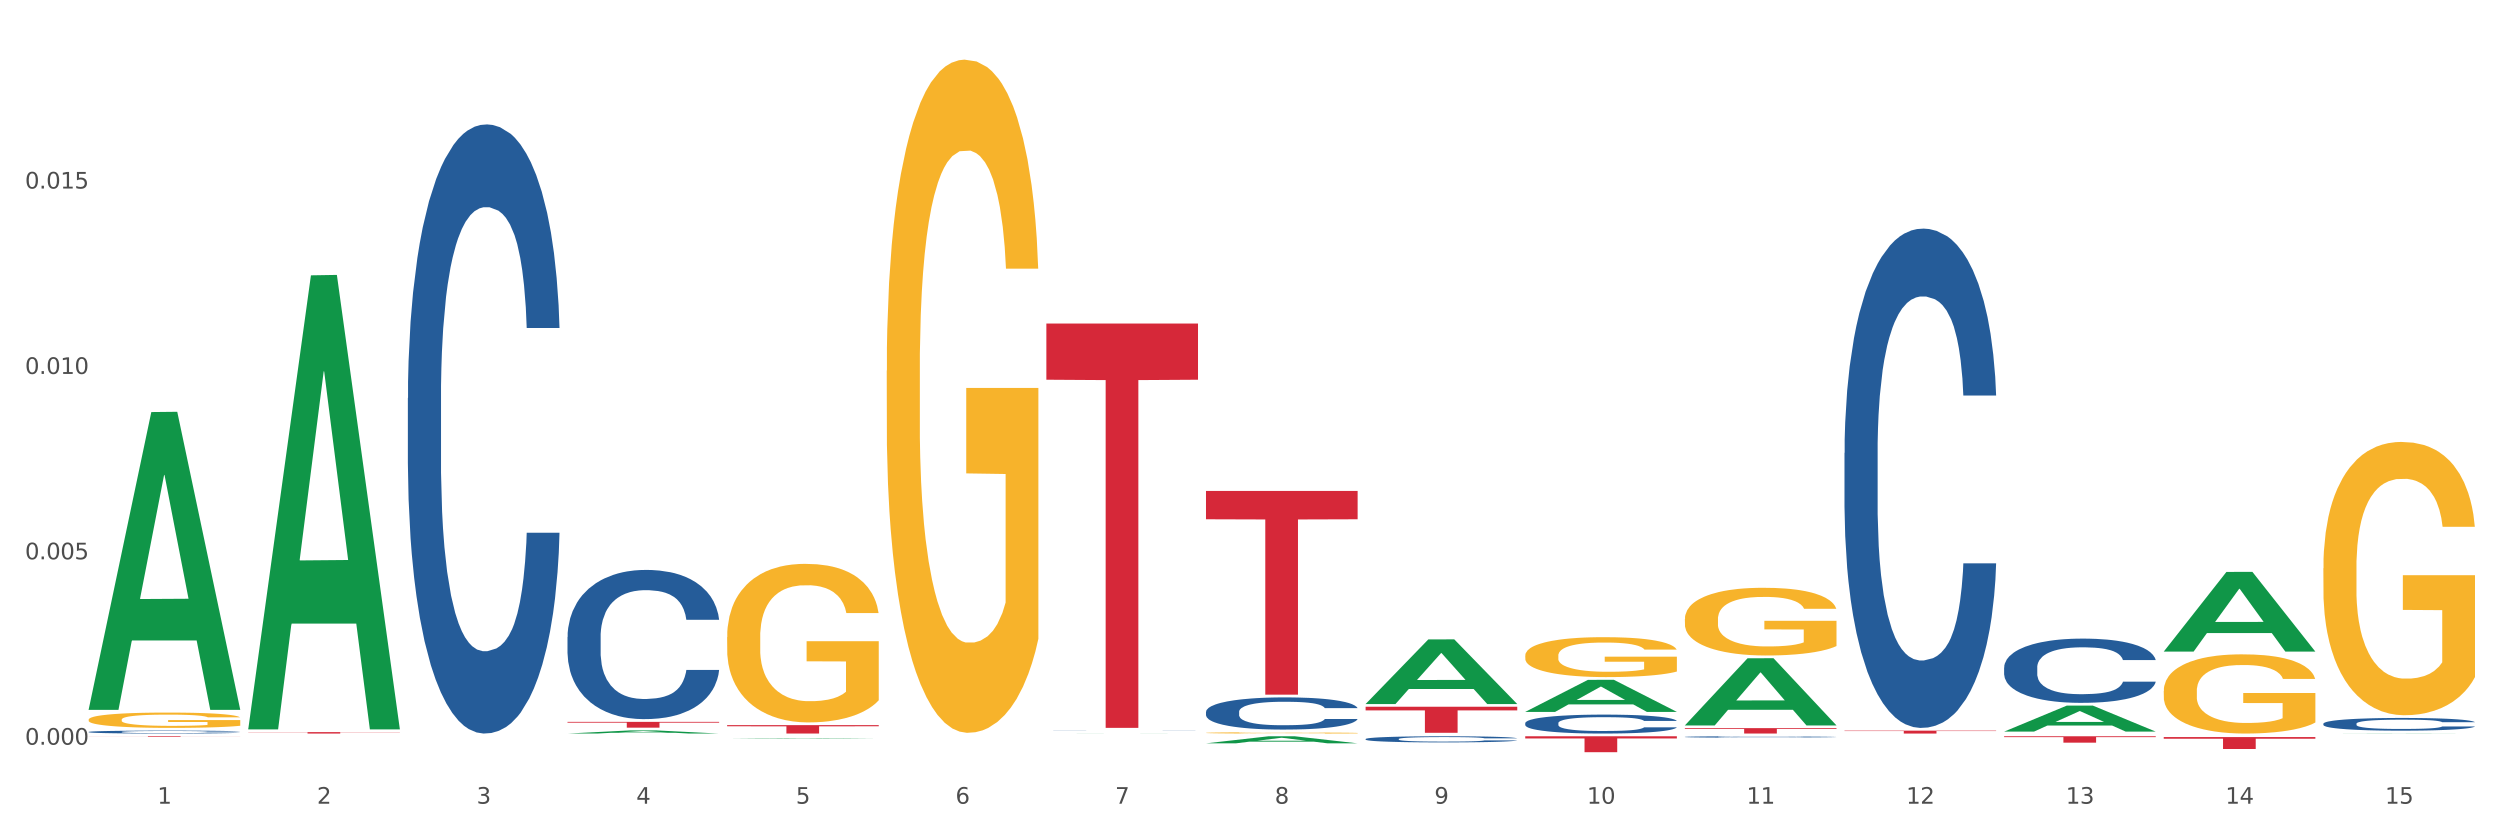 <?xml version="1.0" encoding="utf-8" standalone="no"?>
<!DOCTYPE svg PUBLIC "-//W3C//DTD SVG 1.1//EN"
  "http://www.w3.org/Graphics/SVG/1.1/DTD/svg11.dtd">
<svg xmlns:xlink="http://www.w3.org/1999/xlink" width="1080pt" height="360pt" viewBox="0 0 1080 360" xmlns="http://www.w3.org/2000/svg" version="1.1">
 <rect x="0" y="0" width="1080" height="360" fill="#333333" stroke="none"/>
 <defs>
  <style type="text/css">*{stroke-linejoin: round; stroke-linecap: butt}</style>
 </defs>
 <g id="figure_1">
  <g id="patch_1">
   <path d="M 0 360 
L 1080 360 
L 1080 0 
L 0 0 
z
" style="fill: #ffffff; stroke: #ffffff; stroke-linejoin: miter"/>
  </g>
  <g id="axes_1">
   <g id="matplotlib.axis_1">
    <g id="xtick_1">
     <g id="text_1">
      <!-- 1 -->
      <g style="fill: #4d4d4d" transform="translate(67.984 347.204) scale(0.096 -0.096)">
       <defs>
        <path id="DejaVuSans-31" d="M 794 531 
L 1825 531 
L 1825 4091 
L 703 3866 
L 703 4441 
L 1819 4666 
L 2450 4666 
L 2450 531 
L 3481 531 
L 3481 0 
L 794 0 
L 794 531 
z
" transform="scale(0.016)"/>
       </defs>
       <use xlink:href="#DejaVuSans-31"/>
      </g>
     </g>
    </g>
    <g id="xtick_2">
     <g id="text_2">
      <!-- 2 -->
      <g style="fill: #4d4d4d" transform="translate(136.942 347.204) scale(0.096 -0.096)">
       <defs>
        <path id="DejaVuSans-32" d="M 1228 531 
L 3431 531 
L 3431 0 
L 469 0 
L 469 531 
Q 828 903 1448 1529 
Q 2069 2156 2228 2338 
Q 2531 2678 2651 2914 
Q 2772 3150 2772 3378 
Q 2772 3750 2511 3984 
Q 2250 4219 1831 4219 
Q 1534 4219 1204 4116 
Q 875 4013 500 3803 
L 500 4441 
Q 881 4594 1212 4672 
Q 1544 4750 1819 4750 
Q 2544 4750 2975 4387 
Q 3406 4025 3406 3419 
Q 3406 3131 3298 2873 
Q 3191 2616 2906 2266 
Q 2828 2175 2409 1742 
Q 1991 1309 1228 531 
z
" transform="scale(0.016)"/>
       </defs>
       <use xlink:href="#DejaVuSans-32"/>
      </g>
     </g>
    </g>
    <g id="xtick_3">
     <g id="text_3">
      <!-- 3 -->
      <g style="fill: #4d4d4d" transform="translate(205.899 347.204) scale(0.096 -0.096)">
       <defs>
        <path id="DejaVuSans-33" d="M 2597 2516 
Q 3050 2419 3304 2112 
Q 3559 1806 3559 1356 
Q 3559 666 3084 287 
Q 2609 -91 1734 -91 
Q 1441 -91 1130 -33 
Q 819 25 488 141 
L 488 750 
Q 750 597 1062 519 
Q 1375 441 1716 441 
Q 2309 441 2620 675 
Q 2931 909 2931 1356 
Q 2931 1769 2642 2001 
Q 2353 2234 1838 2234 
L 1294 2234 
L 1294 2753 
L 1863 2753 
Q 2328 2753 2575 2939 
Q 2822 3125 2822 3475 
Q 2822 3834 2567 4026 
Q 2313 4219 1838 4219 
Q 1578 4219 1281 4162 
Q 984 4106 628 3988 
L 628 4550 
Q 988 4650 1302 4700 
Q 1616 4750 1894 4750 
Q 2613 4750 3031 4423 
Q 3450 4097 3450 3541 
Q 3450 3153 3228 2886 
Q 3006 2619 2597 2516 
z
" transform="scale(0.016)"/>
       </defs>
       <use xlink:href="#DejaVuSans-33"/>
      </g>
     </g>
    </g>
    <g id="xtick_4">
     <g id="text_4">
      <!-- 4 -->
      <g style="fill: #4d4d4d" transform="translate(274.857 347.204) scale(0.096 -0.096)">
       <defs>
        <path id="DejaVuSans-34" d="M 2419 4116 
L 825 1625 
L 2419 1625 
L 2419 4116 
z
M 2253 4666 
L 3047 4666 
L 3047 1625 
L 3713 1625 
L 3713 1100 
L 3047 1100 
L 3047 0 
L 2419 0 
L 2419 1100 
L 313 1100 
L 313 1709 
L 2253 4666 
z
" transform="scale(0.016)"/>
       </defs>
       <use xlink:href="#DejaVuSans-34"/>
      </g>
     </g>
    </g>
    <g id="xtick_5">
     <g id="text_5">
      <!-- 5 -->
      <g style="fill: #4d4d4d" transform="translate(343.815 347.204) scale(0.096 -0.096)">
       <defs>
        <path id="DejaVuSans-35" d="M 691 4666 
L 3169 4666 
L 3169 4134 
L 1269 4134 
L 1269 2991 
Q 1406 3038 1543 3061 
Q 1681 3084 1819 3084 
Q 2600 3084 3056 2656 
Q 3513 2228 3513 1497 
Q 3513 744 3044 326 
Q 2575 -91 1722 -91 
Q 1428 -91 1123 -41 
Q 819 9 494 109 
L 494 744 
Q 775 591 1075 516 
Q 1375 441 1709 441 
Q 2250 441 2565 725 
Q 2881 1009 2881 1497 
Q 2881 1984 2565 2268 
Q 2250 2553 1709 2553 
Q 1456 2553 1204 2497 
Q 953 2441 691 2322 
L 691 4666 
z
" transform="scale(0.016)"/>
       </defs>
       <use xlink:href="#DejaVuSans-35"/>
      </g>
     </g>
    </g>
    <g id="xtick_6">
     <g id="text_6">
      <!-- 6 -->
      <g style="fill: #4d4d4d" transform="translate(412.772 347.204) scale(0.096 -0.096)">
       <defs>
        <path id="DejaVuSans-36" d="M 2113 2584 
Q 1688 2584 1439 2293 
Q 1191 2003 1191 1497 
Q 1191 994 1439 701 
Q 1688 409 2113 409 
Q 2538 409 2786 701 
Q 3034 994 3034 1497 
Q 3034 2003 2786 2293 
Q 2538 2584 2113 2584 
z
M 3366 4563 
L 3366 3988 
Q 3128 4100 2886 4159 
Q 2644 4219 2406 4219 
Q 1781 4219 1451 3797 
Q 1122 3375 1075 2522 
Q 1259 2794 1537 2939 
Q 1816 3084 2150 3084 
Q 2853 3084 3261 2657 
Q 3669 2231 3669 1497 
Q 3669 778 3244 343 
Q 2819 -91 2113 -91 
Q 1303 -91 875 529 
Q 447 1150 447 2328 
Q 447 3434 972 4092 
Q 1497 4750 2381 4750 
Q 2619 4750 2861 4703 
Q 3103 4656 3366 4563 
z
" transform="scale(0.016)"/>
       </defs>
       <use xlink:href="#DejaVuSans-36"/>
      </g>
     </g>
    </g>
    <g id="xtick_7">
     <g id="text_7">
      <!-- 7 -->
      <g style="fill: #4d4d4d" transform="translate(481.73 347.204) scale(0.096 -0.096)">
       <defs>
        <path id="DejaVuSans-37" d="M 525 4666 
L 3525 4666 
L 3525 4397 
L 1831 0 
L 1172 0 
L 2766 4134 
L 525 4134 
L 525 4666 
z
" transform="scale(0.016)"/>
       </defs>
       <use xlink:href="#DejaVuSans-37"/>
      </g>
     </g>
    </g>
    <g id="xtick_8">
     <g id="text_8">
      <!-- 8 -->
      <g style="fill: #4d4d4d" transform="translate(550.688 347.204) scale(0.096 -0.096)">
       <defs>
        <path id="DejaVuSans-38" d="M 2034 2216 
Q 1584 2216 1326 1975 
Q 1069 1734 1069 1313 
Q 1069 891 1326 650 
Q 1584 409 2034 409 
Q 2484 409 2743 651 
Q 3003 894 3003 1313 
Q 3003 1734 2745 1975 
Q 2488 2216 2034 2216 
z
M 1403 2484 
Q 997 2584 770 2862 
Q 544 3141 544 3541 
Q 544 4100 942 4425 
Q 1341 4750 2034 4750 
Q 2731 4750 3128 4425 
Q 3525 4100 3525 3541 
Q 3525 3141 3298 2862 
Q 3072 2584 2669 2484 
Q 3125 2378 3379 2068 
Q 3634 1759 3634 1313 
Q 3634 634 3220 271 
Q 2806 -91 2034 -91 
Q 1263 -91 848 271 
Q 434 634 434 1313 
Q 434 1759 690 2068 
Q 947 2378 1403 2484 
z
M 1172 3481 
Q 1172 3119 1398 2916 
Q 1625 2713 2034 2713 
Q 2441 2713 2670 2916 
Q 2900 3119 2900 3481 
Q 2900 3844 2670 4047 
Q 2441 4250 2034 4250 
Q 1625 4250 1398 4047 
Q 1172 3844 1172 3481 
z
" transform="scale(0.016)"/>
       </defs>
       <use xlink:href="#DejaVuSans-38"/>
      </g>
     </g>
    </g>
    <g id="xtick_9">
     <g id="text_9">
      <!-- 9 -->
      <g style="fill: #4d4d4d" transform="translate(619.645 347.204) scale(0.096 -0.096)">
       <defs>
        <path id="DejaVuSans-39" d="M 703 97 
L 703 672 
Q 941 559 1184 500 
Q 1428 441 1663 441 
Q 2288 441 2617 861 
Q 2947 1281 2994 2138 
Q 2813 1869 2534 1725 
Q 2256 1581 1919 1581 
Q 1219 1581 811 2004 
Q 403 2428 403 3163 
Q 403 3881 828 4315 
Q 1253 4750 1959 4750 
Q 2769 4750 3195 4129 
Q 3622 3509 3622 2328 
Q 3622 1225 3098 567 
Q 2575 -91 1691 -91 
Q 1453 -91 1209 -44 
Q 966 3 703 97 
z
M 1959 2075 
Q 2384 2075 2632 2365 
Q 2881 2656 2881 3163 
Q 2881 3666 2632 3958 
Q 2384 4250 1959 4250 
Q 1534 4250 1286 3958 
Q 1038 3666 1038 3163 
Q 1038 2656 1286 2365 
Q 1534 2075 1959 2075 
z
" transform="scale(0.016)"/>
       </defs>
       <use xlink:href="#DejaVuSans-39"/>
      </g>
     </g>
    </g>
    <g id="xtick_10">
     <g id="text_10">
      <!-- 10 -->
      <g style="fill: #4d4d4d" transform="translate(685.549 347.204) scale(0.096 -0.096)">
       <defs>
        <path id="DejaVuSans-30" d="M 2034 4250 
Q 1547 4250 1301 3770 
Q 1056 3291 1056 2328 
Q 1056 1369 1301 889 
Q 1547 409 2034 409 
Q 2525 409 2770 889 
Q 3016 1369 3016 2328 
Q 3016 3291 2770 3770 
Q 2525 4250 2034 4250 
z
M 2034 4750 
Q 2819 4750 3233 4129 
Q 3647 3509 3647 2328 
Q 3647 1150 3233 529 
Q 2819 -91 2034 -91 
Q 1250 -91 836 529 
Q 422 1150 422 2328 
Q 422 3509 836 4129 
Q 1250 4750 2034 4750 
z
" transform="scale(0.016)"/>
       </defs>
       <use xlink:href="#DejaVuSans-31"/>
       <use xlink:href="#DejaVuSans-30" transform="translate(63.623 0)"/>
      </g>
     </g>
    </g>
    <g id="xtick_11">
     <g id="text_11">
      <!-- 11 -->
      <g style="fill: #4d4d4d" transform="translate(754.506 347.204) scale(0.096 -0.096)">
       <use xlink:href="#DejaVuSans-31"/>
       <use xlink:href="#DejaVuSans-31" transform="translate(63.623 0)"/>
      </g>
     </g>
    </g>
    <g id="xtick_12">
     <g id="text_12">
      <!-- 12 -->
      <g style="fill: #4d4d4d" transform="translate(823.464 347.204) scale(0.096 -0.096)">
       <use xlink:href="#DejaVuSans-31"/>
       <use xlink:href="#DejaVuSans-32" transform="translate(63.623 0)"/>
      </g>
     </g>
    </g>
    <g id="xtick_13">
     <g id="text_13">
      <!-- 13 -->
      <g style="fill: #4d4d4d" transform="translate(892.422 347.204) scale(0.096 -0.096)">
       <use xlink:href="#DejaVuSans-31"/>
       <use xlink:href="#DejaVuSans-33" transform="translate(63.623 0)"/>
      </g>
     </g>
    </g>
    <g id="xtick_14">
     <g id="text_14">
      <!-- 14 -->
      <g style="fill: #4d4d4d" transform="translate(961.379 347.204) scale(0.096 -0.096)">
       <use xlink:href="#DejaVuSans-31"/>
       <use xlink:href="#DejaVuSans-34" transform="translate(63.623 0)"/>
      </g>
     </g>
    </g>
    <g id="xtick_15">
     <g id="text_15">
      <!-- 15 -->
      <g style="fill: #4d4d4d" transform="translate(1030.337 347.204) scale(0.096 -0.096)">
       <use xlink:href="#DejaVuSans-31"/>
       <use xlink:href="#DejaVuSans-35" transform="translate(63.623 0)"/>
      </g>
     </g>
    </g>
    <g id="xtick_16"/>
    <g id="xtick_17"/>
    <g id="xtick_18"/>
    <g id="xtick_19"/>
    <g id="xtick_20"/>
    <g id="xtick_21"/>
    <g id="xtick_22"/>
    <g id="xtick_23"/>
    <g id="xtick_24"/>
    <g id="xtick_25"/>
    <g id="xtick_26"/>
    <g id="xtick_27"/>
    <g id="xtick_28"/>
    <g id="xtick_29"/>
   </g>
   <g id="matplotlib.axis_2">
    <g id="ytick_1">
     <g id="text_16">
      <!-- 0.000 -->
      <g style="fill: #4d4d4d" transform="translate(10.8 321.711) scale(0.096 -0.096)">
       <defs>
        <path id="DejaVuSans-2e" d="M 684 794 
L 1344 794 
L 1344 0 
L 684 0 
L 684 794 
z
" transform="scale(0.016)"/>
       </defs>
       <use xlink:href="#DejaVuSans-30"/>
       <use xlink:href="#DejaVuSans-2e" transform="translate(63.623 0)"/>
       <use xlink:href="#DejaVuSans-30" transform="translate(95.41 0)"/>
       <use xlink:href="#DejaVuSans-30" transform="translate(159.033 0)"/>
       <use xlink:href="#DejaVuSans-30" transform="translate(222.656 0)"/>
      </g>
     </g>
    </g>
    <g id="ytick_2">
     <g id="text_17">
      <!-- 0.005 -->
      <g style="fill: #4d4d4d" transform="translate(10.8 241.625) scale(0.096 -0.096)">
       <use xlink:href="#DejaVuSans-30"/>
       <use xlink:href="#DejaVuSans-2e" transform="translate(63.623 0)"/>
       <use xlink:href="#DejaVuSans-30" transform="translate(95.41 0)"/>
       <use xlink:href="#DejaVuSans-30" transform="translate(159.033 0)"/>
       <use xlink:href="#DejaVuSans-35" transform="translate(222.656 0)"/>
      </g>
     </g>
    </g>
    <g id="ytick_3">
     <g id="text_18">
      <!-- 0.010 -->
      <g style="fill: #4d4d4d" transform="translate(10.8 161.539) scale(0.096 -0.096)">
       <use xlink:href="#DejaVuSans-30"/>
       <use xlink:href="#DejaVuSans-2e" transform="translate(63.623 0)"/>
       <use xlink:href="#DejaVuSans-30" transform="translate(95.41 0)"/>
       <use xlink:href="#DejaVuSans-31" transform="translate(159.033 0)"/>
       <use xlink:href="#DejaVuSans-30" transform="translate(222.656 0)"/>
      </g>
     </g>
    </g>
    <g id="ytick_4">
     <g id="text_19">
      <!-- 0.015 -->
      <g style="fill: #4d4d4d" transform="translate(10.8 81.452) scale(0.096 -0.096)">
       <use xlink:href="#DejaVuSans-30"/>
       <use xlink:href="#DejaVuSans-2e" transform="translate(63.623 0)"/>
       <use xlink:href="#DejaVuSans-30" transform="translate(95.41 0)"/>
       <use xlink:href="#DejaVuSans-31" transform="translate(159.033 0)"/>
       <use xlink:href="#DejaVuSans-35" transform="translate(222.656 0)"/>
      </g>
     </g>
    </g>
    <g id="ytick_5"/>
    <g id="ytick_6"/>
    <g id="ytick_7"/>
    <g id="ytick_8"/>
   </g>
   <g id="PolyCollection_1">
    <path d="M 38.283 306.419 
L 38.351 306.298 
L 65.365 178.01 
L 76.576 177.889 
L 103.793 306.66 
L 90.826 306.66 
L 84.95 276.674 
L 57.058 276.674 
L 56.855 277.158 
L 51.182 306.66 
L 38.283 306.66 
L 38.283 306.419 
L 60.57 258.779 
L 81.438 258.658 
L 71.105 205.336 
L 70.97 205.094 
L 70.835 205.457 
L 60.502 258.658 
L 60.57 258.779 
L 38.283 306.419 
z
" clip-path="url(#p1f4ea247bf)" style="fill: #109648"/>
    <path d="M 796.817 195.68 
L 796.895 195.483 
L 796.895 189.967 
L 797.127 182.481 
L 797.979 168.691 
L 799.063 158.25 
L 800.921 146.036 
L 801.928 140.914 
L 803.244 135.201 
L 805.955 125.942 
L 809.052 118.062 
L 811.22 113.728 
L 812.846 110.97 
L 816.486 106.045 
L 818.576 103.878 
L 820.745 102.105 
L 822.603 100.923 
L 825.7 99.544 
L 828.178 98.953 
L 831.043 98.756 
L 833.444 98.953 
L 836.619 99.741 
L 841.265 102.105 
L 843.046 103.484 
L 845.446 105.848 
L 847.924 109 
L 849.937 112.152 
L 852.261 116.683 
L 854.661 122.593 
L 856.984 130.079 
L 858.61 136.974 
L 859.927 144.263 
L 861.088 153.128 
L 861.94 162.781 
L 862.327 170.858 
L 848.156 170.858 
L 847.769 163.569 
L 846.995 155.689 
L 846.221 150.37 
L 845.369 146.036 
L 844.052 141.111 
L 842.891 137.959 
L 840.955 134.216 
L 839.174 131.852 
L 837.703 130.473 
L 835.922 129.291 
L 832.127 128.109 
L 829.417 128.109 
L 827.714 128.503 
L 825.623 129.488 
L 823.842 130.867 
L 821.751 133.231 
L 820.125 135.792 
L 818.499 139.141 
L 817.57 141.505 
L 816.176 145.839 
L 815.247 149.385 
L 814.008 155.492 
L 813.311 159.826 
L 812.072 171.055 
L 811.53 179.329 
L 811.298 185.042 
L 811.143 191.346 
L 811.143 222.078 
L 811.607 235.868 
L 811.994 241.778 
L 812.614 248.476 
L 813.775 257.144 
L 815.479 265.615 
L 817.26 271.722 
L 818.731 275.465 
L 820.125 278.223 
L 821.519 280.39 
L 823.222 282.36 
L 824.616 283.542 
L 826.707 284.724 
L 829.185 285.315 
L 831.121 285.315 
L 835.07 284.33 
L 836.851 283.345 
L 838.555 281.966 
L 840.413 279.799 
L 841.884 277.435 
L 842.736 275.662 
L 844.13 271.919 
L 845.214 267.979 
L 846.143 263.448 
L 846.763 259.508 
L 847.46 253.598 
L 848.002 246.9 
L 848.156 243.354 
L 862.327 243.354 
L 862.017 250.446 
L 861.475 257.341 
L 860.391 266.6 
L 859.539 271.919 
L 858.223 278.42 
L 856.829 283.936 
L 854.893 290.043 
L 853.112 294.574 
L 851.254 298.514 
L 849.241 302.06 
L 845.601 306.985 
L 844.285 308.364 
L 841.497 310.728 
L 839.329 312.107 
L 836.154 313.486 
L 832.902 314.274 
L 829.495 314.471 
L 826.475 314.077 
L 823.145 312.895 
L 821.054 311.713 
L 818.731 309.94 
L 816.021 307.182 
L 813.466 303.833 
L 811.065 299.893 
L 808.82 295.362 
L 806.729 290.24 
L 804.019 281.769 
L 802.005 273.495 
L 800.534 265.812 
L 799.527 259.311 
L 798.521 251.037 
L 797.979 245.324 
L 797.127 231.534 
L 796.817 218.729 
L 796.817 195.68 
z
" clip-path="url(#p1f4ea247bf)" style="fill: #255c99"/>
    <path d="M 727.86 318.339 
L 727.937 318.339 
L 727.937 318.323 
L 728.169 318.302 
L 729.021 318.263 
L 730.105 318.233 
L 731.964 318.198 
L 732.97 318.184 
L 734.287 318.168 
L 736.997 318.141 
L 740.094 318.119 
L 742.262 318.107 
L 743.889 318.099 
L 747.528 318.085 
L 749.619 318.079 
L 751.787 318.074 
L 753.645 318.07 
L 756.743 318.066 
L 759.221 318.065 
L 762.086 318.064 
L 764.486 318.065 
L 767.661 318.067 
L 772.307 318.074 
L 774.088 318.078 
L 776.489 318.084 
L 778.967 318.093 
L 780.98 318.102 
L 783.303 318.115 
L 785.703 318.132 
L 788.026 318.153 
L 789.652 318.173 
L 790.969 318.193 
L 792.13 318.219 
L 792.982 318.246 
L 793.369 318.269 
L 779.199 318.269 
L 778.812 318.248 
L 778.037 318.226 
L 777.263 318.211 
L 776.411 318.198 
L 775.095 318.184 
L 773.933 318.175 
L 771.997 318.165 
L 770.216 318.158 
L 768.745 318.154 
L 766.964 318.151 
L 763.17 318.147 
L 760.46 318.147 
L 758.756 318.149 
L 756.665 318.151 
L 754.884 318.155 
L 752.794 318.162 
L 751.167 318.169 
L 749.541 318.179 
L 748.612 318.186 
L 747.218 318.198 
L 746.289 318.208 
L 745.05 318.225 
L 744.353 318.238 
L 743.114 318.269 
L 742.572 318.293 
L 742.34 318.309 
L 742.185 318.327 
L 742.185 318.414 
L 742.65 318.454 
L 743.037 318.47 
L 743.656 318.489 
L 744.818 318.514 
L 746.521 318.538 
L 748.302 318.555 
L 749.774 318.566 
L 751.167 318.574 
L 752.561 318.58 
L 754.265 318.586 
L 755.659 318.589 
L 757.749 318.592 
L 760.227 318.594 
L 762.163 318.594 
L 766.112 318.591 
L 767.893 318.588 
L 769.597 318.584 
L 771.455 318.578 
L 772.927 318.572 
L 773.778 318.567 
L 775.172 318.556 
L 776.256 318.545 
L 777.186 318.532 
L 777.805 318.521 
L 778.502 318.504 
L 779.044 318.485 
L 779.199 318.475 
L 793.369 318.475 
L 793.06 318.495 
L 792.518 318.515 
L 791.433 318.541 
L 790.582 318.556 
L 789.265 318.574 
L 787.871 318.59 
L 785.936 318.607 
L 784.155 318.62 
L 782.296 318.631 
L 780.283 318.642 
L 776.643 318.656 
L 775.327 318.659 
L 772.539 318.666 
L 770.371 318.67 
L 767.196 318.674 
L 763.944 318.676 
L 760.537 318.677 
L 757.517 318.676 
L 754.187 318.672 
L 752.097 318.669 
L 749.774 318.664 
L 747.063 318.656 
L 744.508 318.647 
L 742.108 318.635 
L 739.862 318.623 
L 737.771 318.608 
L 735.061 318.584 
L 733.048 318.56 
L 731.576 318.539 
L 730.57 318.52 
L 729.563 318.497 
L 729.021 318.48 
L 728.169 318.441 
L 727.86 318.405 
L 727.86 318.339 
z
" clip-path="url(#p1f4ea247bf)" style="fill: #255c99"/>
    <path d="M 658.902 312.388 
L 658.979 312.381 
L 658.979 312.171 
L 659.212 311.887 
L 660.063 311.364 
L 661.148 310.968 
L 663.006 310.505 
L 664.013 310.31 
L 665.329 310.094 
L 668.039 309.742 
L 671.137 309.443 
L 673.305 309.279 
L 674.931 309.174 
L 678.57 308.988 
L 680.661 308.905 
L 682.829 308.838 
L 684.688 308.793 
L 687.785 308.741 
L 690.263 308.718 
L 693.128 308.711 
L 695.529 308.718 
L 698.703 308.748 
L 703.349 308.838 
L 705.13 308.89 
L 707.531 308.98 
L 710.009 309.1 
L 712.022 309.219 
L 714.345 309.391 
L 716.746 309.615 
L 719.069 309.899 
L 720.695 310.161 
L 722.011 310.437 
L 723.173 310.774 
L 724.025 311.14 
L 724.412 311.446 
L 710.241 311.446 
L 709.854 311.17 
L 709.08 310.871 
L 708.305 310.669 
L 707.454 310.505 
L 706.137 310.318 
L 704.976 310.198 
L 703.04 310.056 
L 701.259 309.967 
L 699.787 309.914 
L 698.006 309.869 
L 694.212 309.825 
L 691.502 309.825 
L 689.798 309.84 
L 687.708 309.877 
L 685.927 309.929 
L 683.836 310.019 
L 682.21 310.116 
L 680.584 310.243 
L 679.654 310.333 
L 678.261 310.497 
L 677.331 310.632 
L 676.092 310.863 
L 675.396 311.028 
L 674.157 311.454 
L 673.615 311.768 
L 673.382 311.985 
L 673.227 312.224 
L 673.227 313.39 
L 673.692 313.913 
L 674.079 314.137 
L 674.699 314.391 
L 675.86 314.72 
L 677.564 315.041 
L 679.345 315.273 
L 680.816 315.415 
L 682.21 315.52 
L 683.604 315.602 
L 685.307 315.677 
L 686.701 315.722 
L 688.792 315.766 
L 691.27 315.789 
L 693.206 315.789 
L 697.155 315.751 
L 698.936 315.714 
L 700.639 315.662 
L 702.498 315.58 
L 703.969 315.49 
L 704.821 315.423 
L 706.215 315.281 
L 707.299 315.131 
L 708.228 314.959 
L 708.847 314.81 
L 709.544 314.585 
L 710.086 314.331 
L 710.241 314.197 
L 724.412 314.197 
L 724.102 314.466 
L 723.56 314.727 
L 722.476 315.079 
L 721.624 315.281 
L 720.308 315.527 
L 718.914 315.736 
L 716.978 315.968 
L 715.197 316.14 
L 713.339 316.29 
L 711.325 316.424 
L 707.686 316.611 
L 706.369 316.663 
L 703.582 316.753 
L 701.414 316.805 
L 698.239 316.858 
L 694.987 316.887 
L 691.579 316.895 
L 688.559 316.88 
L 685.23 316.835 
L 683.139 316.79 
L 680.816 316.723 
L 678.106 316.618 
L 675.55 316.491 
L 673.15 316.342 
L 670.904 316.17 
L 668.814 315.976 
L 666.103 315.654 
L 664.09 315.34 
L 662.619 315.049 
L 661.612 314.802 
L 660.605 314.488 
L 660.063 314.272 
L 659.212 313.748 
L 658.902 313.263 
L 658.902 312.388 
z
" clip-path="url(#p1f4ea247bf)" style="fill: #255c99"/>
    <path d="M 589.944 319.257 
L 590.022 319.255 
L 590.022 319.187 
L 590.254 319.095 
L 591.106 318.925 
L 592.19 318.796 
L 594.048 318.646 
L 595.055 318.583 
L 596.371 318.513 
L 599.082 318.399 
L 602.179 318.302 
L 604.347 318.248 
L 605.973 318.214 
L 609.613 318.154 
L 611.703 318.127 
L 613.872 318.105 
L 615.73 318.091 
L 618.827 318.074 
L 621.305 318.067 
L 624.17 318.064 
L 626.571 318.067 
L 629.746 318.076 
L 634.392 318.105 
L 636.173 318.122 
L 638.573 318.151 
L 641.051 318.19 
L 643.064 318.229 
L 645.388 318.285 
L 647.788 318.358 
L 650.111 318.45 
L 651.737 318.535 
L 653.054 318.624 
L 654.215 318.733 
L 655.067 318.852 
L 655.454 318.952 
L 641.283 318.952 
L 640.896 318.862 
L 640.122 318.765 
L 639.348 318.699 
L 638.496 318.646 
L 637.179 318.585 
L 636.018 318.547 
L 634.082 318.501 
L 632.301 318.472 
L 630.83 318.455 
L 629.049 318.44 
L 625.255 318.425 
L 622.544 318.425 
L 620.841 318.43 
L 618.75 318.442 
L 616.969 318.459 
L 614.878 318.488 
L 613.252 318.52 
L 611.626 318.561 
L 610.697 318.59 
L 609.303 318.644 
L 608.374 318.687 
L 607.135 318.763 
L 606.438 318.816 
L 605.199 318.954 
L 604.657 319.056 
L 604.425 319.126 
L 604.27 319.204 
L 604.27 319.582 
L 604.734 319.752 
L 605.121 319.825 
L 605.741 319.907 
L 606.902 320.014 
L 608.606 320.118 
L 610.387 320.193 
L 611.858 320.239 
L 613.252 320.273 
L 614.646 320.3 
L 616.35 320.324 
L 617.743 320.339 
L 619.834 320.353 
L 622.312 320.361 
L 624.248 320.361 
L 628.197 320.348 
L 629.978 320.336 
L 631.682 320.319 
L 633.54 320.293 
L 635.011 320.264 
L 635.863 320.242 
L 637.257 320.196 
L 638.341 320.147 
L 639.27 320.091 
L 639.89 320.043 
L 640.587 319.97 
L 641.129 319.888 
L 641.283 319.844 
L 655.454 319.844 
L 655.144 319.931 
L 654.602 320.016 
L 653.518 320.13 
L 652.666 320.196 
L 651.35 320.276 
L 649.956 320.344 
L 648.02 320.419 
L 646.239 320.475 
L 644.381 320.523 
L 642.368 320.567 
L 638.728 320.627 
L 637.412 320.644 
L 634.624 320.673 
L 632.456 320.69 
L 629.281 320.707 
L 626.029 320.717 
L 622.622 320.719 
L 619.602 320.715 
L 616.272 320.7 
L 614.181 320.685 
L 611.858 320.664 
L 609.148 320.63 
L 606.593 320.588 
L 604.192 320.54 
L 601.947 320.484 
L 599.856 320.421 
L 597.146 320.317 
L 595.132 320.215 
L 593.661 320.12 
L 592.654 320.04 
L 591.648 319.939 
L 591.106 319.868 
L 590.254 319.699 
L 589.944 319.541 
L 589.944 319.257 
z
" clip-path="url(#p1f4ea247bf)" style="fill: #255c99"/>
    <path d="M 520.987 307.522 
L 521.064 307.509 
L 521.064 307.153 
L 521.296 306.671 
L 522.148 305.782 
L 523.232 305.109 
L 525.091 304.322 
L 526.097 303.991 
L 527.414 303.623 
L 530.124 303.026 
L 533.221 302.518 
L 535.389 302.239 
L 537.016 302.061 
L 540.655 301.744 
L 542.746 301.604 
L 544.914 301.49 
L 546.772 301.413 
L 549.87 301.325 
L 552.348 301.286 
L 555.213 301.274 
L 557.613 301.286 
L 560.788 301.337 
L 565.434 301.49 
L 567.215 301.578 
L 569.616 301.731 
L 572.094 301.934 
L 574.107 302.137 
L 576.43 302.429 
L 578.83 302.81 
L 581.153 303.293 
L 582.78 303.737 
L 584.096 304.207 
L 585.257 304.779 
L 586.109 305.401 
L 586.496 305.922 
L 572.326 305.922 
L 571.939 305.452 
L 571.164 304.944 
L 570.39 304.601 
L 569.538 304.322 
L 568.222 304.004 
L 567.06 303.801 
L 565.124 303.56 
L 563.343 303.407 
L 561.872 303.318 
L 560.091 303.242 
L 556.297 303.166 
L 553.587 303.166 
L 551.883 303.191 
L 549.792 303.255 
L 548.011 303.344 
L 545.921 303.496 
L 544.294 303.661 
L 542.668 303.877 
L 541.739 304.029 
L 540.345 304.309 
L 539.416 304.537 
L 538.177 304.931 
L 537.48 305.21 
L 536.241 305.934 
L 535.699 306.468 
L 535.467 306.836 
L 535.312 307.242 
L 535.312 309.223 
L 535.777 310.112 
L 536.164 310.493 
L 536.783 310.925 
L 537.945 311.484 
L 539.648 312.03 
L 541.429 312.424 
L 542.901 312.665 
L 544.294 312.843 
L 545.688 312.982 
L 547.392 313.109 
L 548.786 313.186 
L 550.876 313.262 
L 553.354 313.3 
L 555.29 313.3 
L 559.239 313.236 
L 561.02 313.173 
L 562.724 313.084 
L 564.582 312.944 
L 566.054 312.792 
L 566.905 312.678 
L 568.299 312.436 
L 569.383 312.182 
L 570.313 311.89 
L 570.932 311.636 
L 571.629 311.255 
L 572.171 310.824 
L 572.326 310.595 
L 586.496 310.595 
L 586.187 311.052 
L 585.645 311.497 
L 584.561 312.094 
L 583.709 312.436 
L 582.392 312.855 
L 580.999 313.211 
L 579.063 313.605 
L 577.282 313.897 
L 575.423 314.151 
L 573.41 314.379 
L 569.77 314.697 
L 568.454 314.786 
L 565.666 314.938 
L 563.498 315.027 
L 560.323 315.116 
L 557.071 315.167 
L 553.664 315.179 
L 550.644 315.154 
L 547.314 315.078 
L 545.224 315.002 
L 542.901 314.887 
L 540.19 314.71 
L 537.635 314.494 
L 535.235 314.24 
L 532.989 313.948 
L 530.898 313.617 
L 528.188 313.071 
L 526.175 312.538 
L 524.703 312.043 
L 523.697 311.624 
L 522.69 311.09 
L 522.148 310.722 
L 521.296 309.833 
L 520.987 309.008 
L 520.987 307.522 
z
" clip-path="url(#p1f4ea247bf)" style="fill: #255c99"/>
    <path d="M 452.029 315.645 
L 452.106 315.645 
L 452.106 315.643 
L 452.339 315.641 
L 453.19 315.638 
L 454.275 315.635 
L 456.133 315.631 
L 457.14 315.63 
L 458.456 315.628 
L 461.166 315.626 
L 464.264 315.624 
L 466.432 315.623 
L 468.058 315.622 
L 471.697 315.62 
L 473.788 315.62 
L 475.956 315.619 
L 477.815 315.619 
L 480.912 315.619 
L 483.39 315.619 
L 486.255 315.618 
L 488.656 315.619 
L 491.83 315.619 
L 496.476 315.619 
L 498.257 315.62 
L 500.658 315.62 
L 503.136 315.621 
L 505.149 315.622 
L 507.472 315.623 
L 509.873 315.625 
L 512.196 315.627 
L 513.822 315.629 
L 515.138 315.631 
L 516.3 315.633 
L 517.152 315.636 
L 517.539 315.638 
L 503.368 315.638 
L 502.981 315.636 
L 502.207 315.634 
L 501.432 315.633 
L 500.581 315.631 
L 499.264 315.63 
L 498.103 315.629 
L 496.167 315.628 
L 494.386 315.628 
L 492.914 315.627 
L 491.133 315.627 
L 487.339 315.627 
L 484.629 315.627 
L 482.925 315.627 
L 480.835 315.627 
L 479.054 315.627 
L 476.963 315.628 
L 475.337 315.629 
L 473.711 315.63 
L 472.781 315.63 
L 471.388 315.631 
L 470.458 315.632 
L 469.219 315.634 
L 468.523 315.635 
L 467.284 315.638 
L 466.742 315.641 
L 466.509 315.642 
L 466.354 315.644 
L 466.354 315.652 
L 466.819 315.656 
L 467.206 315.658 
L 467.826 315.659 
L 468.987 315.662 
L 470.691 315.664 
L 472.472 315.666 
L 473.943 315.667 
L 475.337 315.668 
L 476.731 315.668 
L 478.434 315.669 
L 479.828 315.669 
L 481.919 315.669 
L 484.397 315.67 
L 486.333 315.67 
L 490.282 315.669 
L 492.063 315.669 
L 493.766 315.669 
L 495.625 315.668 
L 497.096 315.667 
L 497.948 315.667 
L 499.342 315.666 
L 500.426 315.665 
L 501.355 315.664 
L 501.974 315.663 
L 502.671 315.661 
L 503.213 315.659 
L 503.368 315.658 
L 517.539 315.658 
L 517.229 315.66 
L 516.687 315.662 
L 515.603 315.664 
L 514.751 315.666 
L 513.435 315.668 
L 512.041 315.669 
L 510.105 315.671 
L 508.324 315.672 
L 506.466 315.673 
L 504.452 315.674 
L 500.813 315.676 
L 499.496 315.676 
L 496.709 315.677 
L 494.541 315.677 
L 491.366 315.677 
L 488.114 315.678 
L 484.706 315.678 
L 481.686 315.677 
L 478.357 315.677 
L 476.266 315.677 
L 473.943 315.676 
L 471.233 315.676 
L 468.677 315.675 
L 466.277 315.674 
L 464.031 315.672 
L 461.941 315.671 
L 459.23 315.669 
L 457.217 315.666 
L 455.746 315.664 
L 454.739 315.662 
L 453.733 315.66 
L 453.19 315.659 
L 452.339 315.655 
L 452.029 315.651 
L 452.029 315.645 
z
" clip-path="url(#p1f4ea247bf)" style="fill: #255c99"/>
    <path d="M 245.156 275.166 
L 245.233 275.108 
L 245.233 273.459 
L 245.466 271.222 
L 246.317 267.101 
L 247.402 263.981 
L 249.26 260.33 
L 250.267 258.8 
L 251.583 257.092 
L 254.293 254.325 
L 257.391 251.97 
L 259.559 250.675 
L 261.185 249.851 
L 264.824 248.379 
L 266.915 247.732 
L 269.083 247.202 
L 270.942 246.848 
L 274.039 246.436 
L 276.517 246.26 
L 279.382 246.201 
L 281.783 246.26 
L 284.957 246.495 
L 289.604 247.202 
L 291.385 247.614 
L 293.785 248.32 
L 296.263 249.262 
L 298.276 250.204 
L 300.599 251.558 
L 303 253.325 
L 305.323 255.562 
L 306.949 257.622 
L 308.265 259.801 
L 309.427 262.45 
L 310.279 265.335 
L 310.666 267.748 
L 296.495 267.748 
L 296.108 265.57 
L 295.334 263.215 
L 294.559 261.626 
L 293.708 260.33 
L 292.391 258.859 
L 291.23 257.917 
L 289.294 256.798 
L 287.513 256.092 
L 286.042 255.679 
L 284.261 255.326 
L 280.466 254.973 
L 277.756 254.973 
L 276.052 255.091 
L 273.962 255.385 
L 272.181 255.797 
L 270.09 256.504 
L 268.464 257.269 
L 266.838 258.27 
L 265.908 258.976 
L 264.515 260.272 
L 263.585 261.331 
L 262.346 263.156 
L 261.65 264.452 
L 260.411 267.807 
L 259.869 270.28 
L 259.636 271.987 
L 259.481 273.871 
L 259.481 283.055 
L 259.946 287.176 
L 260.333 288.943 
L 260.953 290.944 
L 262.114 293.535 
L 263.818 296.066 
L 265.599 297.891 
L 267.07 299.01 
L 268.464 299.834 
L 269.858 300.482 
L 271.561 301.07 
L 272.955 301.424 
L 275.046 301.777 
L 277.524 301.954 
L 279.46 301.954 
L 283.409 301.659 
L 285.19 301.365 
L 286.893 300.953 
L 288.752 300.305 
L 290.223 299.599 
L 291.075 299.069 
L 292.469 297.95 
L 293.553 296.773 
L 294.482 295.419 
L 295.101 294.241 
L 295.798 292.475 
L 296.34 290.473 
L 296.495 289.414 
L 310.666 289.414 
L 310.356 291.533 
L 309.814 293.594 
L 308.73 296.361 
L 307.878 297.95 
L 306.562 299.893 
L 305.168 301.541 
L 303.232 303.367 
L 301.451 304.721 
L 299.593 305.898 
L 297.579 306.958 
L 293.94 308.43 
L 292.623 308.842 
L 289.836 309.548 
L 287.668 309.96 
L 284.493 310.372 
L 281.241 310.608 
L 277.833 310.667 
L 274.813 310.549 
L 271.484 310.196 
L 269.393 309.843 
L 267.07 309.313 
L 264.36 308.488 
L 261.804 307.488 
L 259.404 306.31 
L 257.158 304.956 
L 255.068 303.425 
L 252.357 300.894 
L 250.344 298.421 
L 248.873 296.125 
L 247.866 294.182 
L 246.86 291.71 
L 246.317 290.002 
L 245.466 285.881 
L 245.156 282.055 
L 245.156 275.166 
z
" clip-path="url(#p1f4ea247bf)" style="fill: #255c99"/>
    <path d="M 176.198 171.982 
L 176.276 171.741 
L 176.276 165.012 
L 176.508 155.88 
L 177.36 139.058 
L 178.444 126.321 
L 180.302 111.421 
L 181.309 105.173 
L 182.625 98.203 
L 185.336 86.908 
L 188.433 77.295 
L 190.601 72.008 
L 192.227 68.644 
L 195.867 62.636 
L 197.957 59.992 
L 200.126 57.829 
L 201.984 56.387 
L 205.081 54.705 
L 207.559 53.984 
L 210.424 53.744 
L 212.825 53.984 
L 216 54.946 
L 220.646 57.829 
L 222.427 59.512 
L 224.827 62.395 
L 227.305 66.241 
L 229.319 70.086 
L 231.642 75.613 
L 234.042 82.823 
L 236.365 91.955 
L 237.991 100.366 
L 239.308 109.258 
L 240.469 120.072 
L 241.321 131.848 
L 241.708 141.701 
L 227.538 141.701 
L 227.15 132.809 
L 226.376 123.197 
L 225.602 116.708 
L 224.75 111.421 
L 223.433 105.413 
L 222.272 101.568 
L 220.336 97.002 
L 218.555 94.118 
L 217.084 92.436 
L 215.303 90.994 
L 211.509 89.552 
L 208.798 89.552 
L 207.095 90.032 
L 205.004 91.234 
L 203.223 92.916 
L 201.132 95.8 
L 199.506 98.924 
L 197.88 103.01 
L 196.951 105.893 
L 195.557 111.181 
L 194.628 115.506 
L 193.389 122.956 
L 192.692 128.243 
L 191.453 141.942 
L 190.911 152.035 
L 190.679 159.004 
L 190.524 166.695 
L 190.524 204.185 
L 190.988 221.007 
L 191.376 228.217 
L 191.995 236.388 
L 193.157 246.962 
L 194.86 257.295 
L 196.641 264.745 
L 198.112 269.311 
L 199.506 272.676 
L 200.9 275.319 
L 202.604 277.723 
L 203.997 279.165 
L 206.088 280.607 
L 208.566 281.327 
L 210.502 281.327 
L 214.451 280.126 
L 216.232 278.924 
L 217.936 277.242 
L 219.794 274.598 
L 221.265 271.715 
L 222.117 269.552 
L 223.511 264.986 
L 224.595 260.179 
L 225.524 254.652 
L 226.144 249.845 
L 226.841 242.636 
L 227.383 234.465 
L 227.538 230.139 
L 241.708 230.139 
L 241.398 238.791 
L 240.856 247.202 
L 239.772 258.497 
L 238.92 264.986 
L 237.604 272.916 
L 236.21 279.645 
L 234.274 287.095 
L 232.493 292.623 
L 230.635 297.429 
L 228.622 301.755 
L 224.982 307.763 
L 223.666 309.445 
L 220.878 312.329 
L 218.71 314.011 
L 215.535 315.693 
L 212.283 316.655 
L 208.876 316.895 
L 205.856 316.414 
L 202.526 314.972 
L 200.435 313.53 
L 198.112 311.368 
L 195.402 308.003 
L 192.847 303.918 
L 190.446 299.111 
L 188.201 293.584 
L 186.11 287.335 
L 183.4 277.002 
L 181.386 266.908 
L 179.915 257.536 
L 178.909 249.605 
L 177.902 239.512 
L 177.36 232.542 
L 176.508 215.72 
L 176.198 200.099 
L 176.198 171.982 
z
" clip-path="url(#p1f4ea247bf)" style="fill: #255c99"/>
    <path d="M 38.283 316.193 
L 38.36 316.192 
L 38.36 316.159 
L 38.593 316.115 
L 39.445 316.034 
L 40.529 315.972 
L 42.387 315.9 
L 43.394 315.87 
L 44.71 315.836 
L 47.42 315.781 
L 50.518 315.735 
L 52.686 315.709 
L 54.312 315.693 
L 57.951 315.664 
L 60.042 315.651 
L 62.21 315.64 
L 64.069 315.633 
L 67.166 315.625 
L 69.644 315.622 
L 72.509 315.621 
L 74.91 315.622 
L 78.084 315.626 
L 82.731 315.64 
L 84.512 315.648 
L 86.912 315.662 
L 89.39 315.681 
L 91.403 315.7 
L 93.726 315.726 
L 96.127 315.761 
L 98.45 315.806 
L 100.076 315.846 
L 101.392 315.889 
L 102.554 315.942 
L 103.406 315.999 
L 103.793 316.047 
L 89.622 316.047 
L 89.235 316.003 
L 88.461 315.957 
L 87.686 315.925 
L 86.835 315.9 
L 85.518 315.871 
L 84.357 315.852 
L 82.421 315.83 
L 80.64 315.816 
L 79.169 315.808 
L 77.388 315.801 
L 73.593 315.794 
L 70.883 315.794 
L 69.179 315.796 
L 67.089 315.802 
L 65.308 315.81 
L 63.217 315.824 
L 61.591 315.839 
L 59.965 315.859 
L 59.036 315.873 
L 57.642 315.899 
L 56.712 315.92 
L 55.474 315.956 
L 54.777 315.981 
L 53.538 316.048 
L 52.996 316.097 
L 52.763 316.13 
L 52.608 316.168 
L 52.608 316.349 
L 53.073 316.431 
L 53.46 316.465 
L 54.08 316.505 
L 55.241 316.556 
L 56.945 316.606 
L 58.726 316.642 
L 60.197 316.664 
L 61.591 316.681 
L 62.985 316.694 
L 64.688 316.705 
L 66.082 316.712 
L 68.173 316.719 
L 70.651 316.723 
L 72.587 316.723 
L 76.536 316.717 
L 78.317 316.711 
L 80.02 316.703 
L 81.879 316.69 
L 83.35 316.676 
L 84.202 316.666 
L 85.596 316.644 
L 86.68 316.62 
L 87.609 316.593 
L 88.228 316.57 
L 88.925 316.535 
L 89.467 316.496 
L 89.622 316.475 
L 103.793 316.475 
L 103.483 316.517 
L 102.941 316.557 
L 101.857 316.612 
L 101.005 316.644 
L 99.689 316.682 
L 98.295 316.715 
L 96.359 316.751 
L 94.578 316.777 
L 92.72 316.801 
L 90.706 316.822 
L 87.067 316.851 
L 85.75 316.859 
L 82.963 316.873 
L 80.795 316.881 
L 77.62 316.889 
L 74.368 316.894 
L 70.96 316.895 
L 67.94 316.893 
L 64.611 316.886 
L 62.52 316.879 
L 60.197 316.868 
L 57.487 316.852 
L 54.931 316.832 
L 52.531 316.809 
L 50.285 316.782 
L 48.195 316.752 
L 45.484 316.702 
L 43.471 316.653 
L 42 316.607 
L 40.993 316.569 
L 39.987 316.52 
L 39.445 316.486 
L 38.593 316.405 
L 38.283 316.329 
L 38.283 316.193 
z
" clip-path="url(#p1f4ea247bf)" style="fill: #255c99"/>
    <path d="M 38.283 318.064 
L 103.793 318.064 
L 103.793 318.103 
L 78.024 318.103 
L 78.024 318.341 
L 63.897 318.341 
L 63.897 318.103 
L 38.283 318.103 
L 38.283 318.064 
L 38.283 318.064 
z
" clip-path="url(#p1f4ea247bf)" style="fill: #d62839"/>
    <path d="M 107.241 316.278 
L 172.75 316.278 
L 172.75 316.364 
L 146.981 316.364 
L 146.981 316.895 
L 132.855 316.895 
L 132.855 316.364 
L 107.241 316.364 
L 107.241 316.279 
L 107.241 316.278 
z
" clip-path="url(#p1f4ea247bf)" style="fill: #d62839"/>
    <path d="M 245.156 311.836 
L 310.666 311.836 
L 310.666 312.187 
L 284.897 312.189 
L 284.897 314.359 
L 270.77 314.359 
L 270.77 312.189 
L 245.156 312.187 
L 245.156 311.838 
L 245.156 311.836 
z
" clip-path="url(#p1f4ea247bf)" style="fill: #d62839"/>
    <path d="M 314.114 313.255 
L 379.623 313.255 
L 379.623 313.761 
L 353.854 313.764 
L 353.854 316.895 
L 339.728 316.895 
L 339.728 313.764 
L 314.114 313.761 
L 314.114 313.258 
L 314.114 313.255 
z
" clip-path="url(#p1f4ea247bf)" style="fill: #d62839"/>
    <path d="M 452.029 139.764 
L 517.539 139.764 
L 517.539 164.039 
L 491.769 164.203 
L 491.769 314.449 
L 477.643 314.449 
L 477.643 164.203 
L 452.029 164.039 
L 452.029 139.928 
L 452.029 139.764 
z
" clip-path="url(#p1f4ea247bf)" style="fill: #d62839"/>
    <path d="M 520.987 212.095 
L 586.496 212.095 
L 586.496 224.325 
L 560.727 224.408 
L 560.727 300.104 
L 546.601 300.104 
L 546.601 224.408 
L 520.987 224.325 
L 520.987 212.178 
L 520.987 212.095 
z
" clip-path="url(#p1f4ea247bf)" style="fill: #d62839"/>
    <path d="M 589.944 305.319 
L 655.454 305.319 
L 655.454 306.881 
L 629.685 306.892 
L 629.685 316.561 
L 615.558 316.561 
L 615.558 306.892 
L 589.944 306.881 
L 589.944 305.329 
L 589.944 305.319 
z
" clip-path="url(#p1f4ea247bf)" style="fill: #d62839"/>
    <path d="M 658.902 318.064 
L 724.412 318.064 
L 724.412 319.021 
L 698.642 319.027 
L 698.642 324.95 
L 684.516 324.95 
L 684.516 319.027 
L 658.902 319.021 
L 658.902 318.071 
L 658.902 318.064 
z
" clip-path="url(#p1f4ea247bf)" style="fill: #d62839"/>
    <path d="M 727.86 314.567 
L 793.369 314.567 
L 793.369 314.89 
L 767.6 314.892 
L 767.6 316.895 
L 753.474 316.895 
L 753.474 314.892 
L 727.86 314.89 
L 727.86 314.569 
L 727.86 314.567 
z
" clip-path="url(#p1f4ea247bf)" style="fill: #d62839"/>
    <path d="M 796.817 315.64 
L 862.327 315.64 
L 862.327 315.815 
L 836.558 315.816 
L 836.558 316.895 
L 822.431 316.895 
L 822.431 315.816 
L 796.817 315.815 
L 796.817 315.641 
L 796.817 315.64 
z
" clip-path="url(#p1f4ea247bf)" style="fill: #d62839"/>
    <path d="M 865.775 318.064 
L 931.285 318.064 
L 931.285 318.451 
L 905.515 318.453 
L 905.515 320.846 
L 891.389 320.846 
L 891.389 318.453 
L 865.775 318.451 
L 865.775 318.067 
L 865.775 318.064 
z
" clip-path="url(#p1f4ea247bf)" style="fill: #d62839"/>
    <path d="M 934.733 318.413 
L 1000.242 318.413 
L 1000.242 319.13 
L 974.473 319.135 
L 974.473 323.576 
L 960.347 323.576 
L 960.347 319.135 
L 934.733 319.13 
L 934.733 318.417 
L 934.733 318.413 
z
" clip-path="url(#p1f4ea247bf)" style="fill: #d62839"/>
    <path d="M 865.775 288.349 
L 865.852 288.324 
L 865.852 287.614 
L 866.085 286.651 
L 866.936 284.876 
L 868.021 283.533 
L 869.879 281.961 
L 870.886 281.302 
L 872.202 280.567 
L 874.912 279.375 
L 878.01 278.361 
L 880.178 277.804 
L 881.804 277.449 
L 885.443 276.815 
L 887.534 276.536 
L 889.702 276.308 
L 891.561 276.156 
L 894.658 275.979 
L 897.136 275.902 
L 900.001 275.877 
L 902.402 275.902 
L 905.576 276.004 
L 910.222 276.308 
L 912.003 276.486 
L 914.404 276.79 
L 916.882 277.195 
L 918.895 277.601 
L 921.218 278.184 
L 923.619 278.945 
L 925.942 279.908 
L 927.568 280.795 
L 928.884 281.733 
L 930.046 282.874 
L 930.898 284.116 
L 931.285 285.155 
L 917.114 285.155 
L 916.727 284.217 
L 915.953 283.203 
L 915.178 282.519 
L 914.326 281.961 
L 913.01 281.327 
L 911.849 280.922 
L 909.913 280.44 
L 908.132 280.136 
L 906.66 279.959 
L 904.879 279.806 
L 901.085 279.654 
L 898.375 279.654 
L 896.671 279.705 
L 894.581 279.832 
L 892.8 280.009 
L 890.709 280.313 
L 889.083 280.643 
L 887.457 281.074 
L 886.527 281.378 
L 885.134 281.936 
L 884.204 282.392 
L 882.965 283.178 
L 882.269 283.736 
L 881.03 285.181 
L 880.488 286.245 
L 880.255 286.98 
L 880.1 287.792 
L 880.1 291.746 
L 880.565 293.521 
L 880.952 294.281 
L 881.572 295.143 
L 882.733 296.259 
L 884.437 297.349 
L 886.218 298.135 
L 887.689 298.616 
L 889.083 298.971 
L 890.477 299.25 
L 892.18 299.503 
L 893.574 299.656 
L 895.665 299.808 
L 898.143 299.884 
L 900.078 299.884 
L 904.028 299.757 
L 905.809 299.63 
L 907.512 299.453 
L 909.371 299.174 
L 910.842 298.87 
L 911.694 298.642 
L 913.088 298.16 
L 914.172 297.653 
L 915.101 297.07 
L 915.72 296.563 
L 916.417 295.802 
L 916.959 294.94 
L 917.114 294.484 
L 931.285 294.484 
L 930.975 295.397 
L 930.433 296.284 
L 929.349 297.475 
L 928.497 298.16 
L 927.181 298.996 
L 925.787 299.706 
L 923.851 300.492 
L 922.07 301.075 
L 920.212 301.582 
L 918.198 302.038 
L 914.559 302.672 
L 913.242 302.85 
L 910.455 303.154 
L 908.287 303.331 
L 905.112 303.509 
L 901.859 303.61 
L 898.452 303.636 
L 895.432 303.585 
L 892.103 303.433 
L 890.012 303.281 
L 887.689 303.052 
L 884.979 302.698 
L 882.423 302.267 
L 880.023 301.76 
L 877.777 301.177 
L 875.687 300.517 
L 872.976 299.427 
L 870.963 298.363 
L 869.492 297.374 
L 868.485 296.537 
L 867.478 295.473 
L 866.936 294.738 
L 866.085 292.963 
L 865.775 291.315 
L 865.775 288.349 
z
" clip-path="url(#p1f4ea247bf)" style="fill: #255c99"/>
    <path d="M 1003.69 312.623 
L 1003.768 312.618 
L 1003.768 312.478 
L 1004 312.287 
L 1004.852 311.936 
L 1005.936 311.67 
L 1007.794 311.359 
L 1008.801 311.228 
L 1010.117 311.083 
L 1012.828 310.847 
L 1015.925 310.646 
L 1018.093 310.536 
L 1019.719 310.466 
L 1023.359 310.34 
L 1025.449 310.285 
L 1027.618 310.24 
L 1029.476 310.21 
L 1032.573 310.174 
L 1035.051 310.159 
L 1037.916 310.154 
L 1040.317 310.159 
L 1043.492 310.18 
L 1048.138 310.24 
L 1049.919 310.275 
L 1052.319 310.335 
L 1054.797 310.415 
L 1056.81 310.496 
L 1059.133 310.611 
L 1061.534 310.762 
L 1063.857 310.952 
L 1065.483 311.128 
L 1066.8 311.314 
L 1067.961 311.539 
L 1068.813 311.785 
L 1069.2 311.991 
L 1055.029 311.991 
L 1054.642 311.805 
L 1053.868 311.605 
L 1053.094 311.469 
L 1052.242 311.359 
L 1050.925 311.233 
L 1049.764 311.153 
L 1047.828 311.058 
L 1046.047 310.997 
L 1044.576 310.962 
L 1042.795 310.932 
L 1039 310.902 
L 1036.29 310.902 
L 1034.587 310.912 
L 1032.496 310.937 
L 1030.715 310.972 
L 1028.624 311.033 
L 1026.998 311.098 
L 1025.372 311.183 
L 1024.443 311.243 
L 1023.049 311.354 
L 1022.12 311.444 
L 1020.881 311.6 
L 1020.184 311.71 
L 1018.945 311.996 
L 1018.403 312.207 
L 1018.171 312.352 
L 1018.016 312.513 
L 1018.016 313.296 
L 1018.48 313.647 
L 1018.867 313.798 
L 1019.487 313.968 
L 1020.648 314.189 
L 1022.352 314.405 
L 1024.133 314.56 
L 1025.604 314.656 
L 1026.998 314.726 
L 1028.392 314.781 
L 1030.095 314.831 
L 1031.489 314.862 
L 1033.58 314.892 
L 1036.058 314.907 
L 1037.994 314.907 
L 1041.943 314.882 
L 1043.724 314.857 
L 1045.428 314.821 
L 1047.286 314.766 
L 1048.757 314.706 
L 1049.609 314.661 
L 1051.003 314.565 
L 1052.087 314.465 
L 1053.016 314.35 
L 1053.636 314.249 
L 1054.333 314.099 
L 1054.875 313.928 
L 1055.029 313.838 
L 1069.2 313.838 
L 1068.89 314.019 
L 1068.348 314.194 
L 1067.264 314.43 
L 1066.412 314.565 
L 1065.096 314.731 
L 1063.702 314.872 
L 1061.766 315.027 
L 1059.985 315.143 
L 1058.127 315.243 
L 1056.114 315.333 
L 1052.474 315.459 
L 1051.158 315.494 
L 1048.37 315.554 
L 1046.202 315.589 
L 1043.027 315.624 
L 1039.775 315.644 
L 1036.368 315.649 
L 1033.348 315.639 
L 1030.018 315.609 
L 1027.927 315.579 
L 1025.604 315.534 
L 1022.894 315.464 
L 1020.339 315.378 
L 1017.938 315.278 
L 1015.693 315.163 
L 1013.602 315.032 
L 1010.892 314.816 
L 1008.878 314.606 
L 1007.407 314.41 
L 1006.4 314.244 
L 1005.394 314.034 
L 1004.852 313.888 
L 1004 313.537 
L 1003.69 313.211 
L 1003.69 312.623 
z
" clip-path="url(#p1f4ea247bf)" style="fill: #255c99"/>
    <path d="M 38.283 310.889 
L 38.36 310.883 
L 38.36 310.666 
L 38.515 310.478 
L 39.288 310.025 
L 40.449 309.65 
L 41.299 309.45 
L 42.15 309.287 
L 43.156 309.124 
L 44.393 308.954 
L 46.636 308.706 
L 48.028 308.579 
L 49.73 308.446 
L 52.824 308.253 
L 55.066 308.144 
L 57.387 308.053 
L 61.177 307.944 
L 63.652 307.896 
L 66.281 307.86 
L 69.452 307.836 
L 71.85 307.83 
L 77.109 307.848 
L 81.595 307.902 
L 83.761 307.944 
L 86.545 308.017 
L 88.015 308.065 
L 90.412 308.162 
L 92.887 308.289 
L 94.589 308.398 
L 97.141 308.604 
L 99.075 308.809 
L 100.854 309.063 
L 101.782 309.239 
L 102.478 309.402 
L 103.097 309.589 
L 103.715 309.886 
L 89.794 309.886 
L 89.252 309.674 
L 88.401 309.474 
L 87.164 309.281 
L 86.081 309.16 
L 84.225 309.009 
L 82.523 308.912 
L 80.744 308.839 
L 78.579 308.779 
L 76.877 308.749 
L 74.48 308.725 
L 69.762 308.731 
L 66.591 308.779 
L 64.425 308.839 
L 63.033 308.894 
L 61.795 308.954 
L 60.403 309.039 
L 58.779 309.166 
L 57.619 309.281 
L 56.459 309.426 
L 55.531 309.571 
L 54.68 309.741 
L 53.984 309.922 
L 53.442 310.109 
L 52.978 310.339 
L 52.592 310.72 
L 52.592 311.549 
L 52.746 311.736 
L 53.133 311.984 
L 53.597 312.172 
L 54.37 312.395 
L 55.066 312.546 
L 56.381 312.764 
L 57.851 312.946 
L 59.011 313.06 
L 60.171 313.157 
L 62.182 313.29 
L 64.425 313.399 
L 66.359 313.466 
L 68.988 313.526 
L 70.767 313.55 
L 72.314 313.562 
L 76.104 313.562 
L 78.811 313.544 
L 81.827 313.502 
L 84.148 313.447 
L 86.081 313.381 
L 88.247 313.272 
L 89.639 313.169 
L 89.639 311.905 
L 72.623 311.899 
L 72.623 311.059 
L 103.793 311.059 
L 103.793 313.526 
L 102.478 313.653 
L 101.008 313.768 
L 99.462 313.871 
L 97.141 313.998 
L 94.357 314.119 
L 91.882 314.203 
L 89.252 314.276 
L 86.159 314.342 
L 82.137 314.403 
L 79.662 314.427 
L 76.568 314.445 
L 72.933 314.451 
L 69.762 314.439 
L 66.668 314.409 
L 63.42 314.355 
L 60.248 314.276 
L 57.851 314.197 
L 55.453 314.101 
L 52.901 313.974 
L 50.89 313.853 
L 49.343 313.744 
L 47.642 313.605 
L 45.785 313.423 
L 44.393 313.26 
L 43.156 313.091 
L 41.841 312.873 
L 40.913 312.686 
L 39.985 312.45 
L 39.443 312.274 
L 38.824 312.002 
L 38.36 311.621 
L 38.283 310.889 
z
" clip-path="url(#p1f4ea247bf)" style="fill: #f7b32b"/>
    <path d="M 383.071 160.152 
L 383.149 159.886 
L 383.149 150.325 
L 383.303 142.091 
L 384.077 122.171 
L 385.237 105.704 
L 386.088 96.94 
L 386.938 89.768 
L 387.944 82.597 
L 389.181 75.161 
L 391.424 64.271 
L 392.817 58.694 
L 394.518 52.85 
L 397.612 44.351 
L 399.855 39.571 
L 402.175 35.587 
L 405.965 30.806 
L 408.44 28.681 
L 411.07 27.087 
L 414.241 26.025 
L 416.638 25.759 
L 421.898 26.556 
L 426.384 28.947 
L 428.549 30.806 
L 431.334 33.993 
L 432.803 36.118 
L 435.201 40.367 
L 437.676 45.945 
L 439.377 50.726 
L 441.93 59.756 
L 443.863 68.786 
L 445.642 79.941 
L 446.57 87.644 
L 447.266 94.815 
L 447.885 103.048 
L 448.504 116.063 
L 434.582 116.063 
L 434.041 106.767 
L 433.19 98.002 
L 431.952 89.503 
L 430.869 84.191 
L 429.013 77.551 
L 427.312 73.301 
L 425.533 70.114 
L 423.367 67.458 
L 421.666 66.13 
L 419.268 65.068 
L 414.55 65.333 
L 411.379 67.458 
L 409.213 70.114 
L 407.821 72.505 
L 406.584 75.161 
L 405.191 78.879 
L 403.567 84.457 
L 402.407 89.503 
L 401.247 95.877 
L 400.319 102.252 
L 399.468 109.688 
L 398.772 117.656 
L 398.231 125.89 
L 397.767 135.982 
L 397.38 152.715 
L 397.38 189.102 
L 397.534 197.335 
L 397.921 208.225 
L 398.385 216.458 
L 399.159 226.285 
L 399.855 232.925 
L 401.17 242.487 
L 402.639 250.455 
L 403.799 255.501 
L 404.959 259.751 
L 406.97 265.594 
L 409.213 270.375 
L 411.147 273.296 
L 413.777 275.952 
L 415.555 277.015 
L 417.102 277.546 
L 420.892 277.546 
L 423.599 276.749 
L 426.616 274.89 
L 428.936 272.499 
L 430.869 269.578 
L 433.035 264.797 
L 434.427 260.282 
L 434.427 204.772 
L 417.412 204.506 
L 417.412 167.588 
L 448.581 167.588 
L 448.581 275.952 
L 447.266 281.53 
L 445.797 286.576 
L 444.25 291.091 
L 441.93 296.669 
L 439.145 301.981 
L 436.67 305.699 
L 434.041 308.886 
L 430.947 311.808 
L 426.925 314.464 
L 424.45 315.526 
L 421.356 316.323 
L 417.721 316.589 
L 414.55 316.057 
L 411.456 314.729 
L 408.208 312.339 
L 405.037 308.886 
L 402.639 305.433 
L 400.242 301.184 
L 397.689 295.606 
L 395.678 290.294 
L 394.131 285.514 
L 392.43 279.405 
L 390.574 271.437 
L 389.181 264.266 
L 387.944 256.829 
L 386.629 247.268 
L 385.701 239.034 
L 384.773 228.676 
L 384.231 220.974 
L 383.613 209.022 
L 383.149 192.289 
L 383.071 160.152 
z
" clip-path="url(#p1f4ea247bf)" style="fill: #f7b32b"/>
    <path d="M 1003.69 316.895 
L 1003.758 316.895 
L 1030.772 316.819 
L 1041.983 316.819 
L 1069.2 316.895 
L 1056.233 316.895 
L 1050.357 316.877 
L 1022.465 316.877 
L 1022.263 316.877 
L 1016.59 316.895 
L 1003.69 316.895 
L 1003.69 316.895 
L 1025.977 316.867 
L 1046.846 316.866 
L 1036.513 316.835 
L 1036.378 316.835 
L 1036.243 316.835 
L 1025.91 316.866 
L 1025.977 316.867 
L 1003.69 316.895 
z
" clip-path="url(#p1f4ea247bf)" style="fill: #109648"/>
    <path d="M 314.114 275.238 
L 314.191 275.175 
L 314.191 272.923 
L 314.346 270.983 
L 315.119 266.291 
L 316.279 262.413 
L 317.13 260.348 
L 317.981 258.659 
L 318.986 256.97 
L 320.224 255.218 
L 322.467 252.653 
L 323.859 251.339 
L 325.56 249.963 
L 328.654 247.961 
L 330.897 246.835 
L 333.217 245.897 
L 337.007 244.77 
L 339.482 244.27 
L 342.112 243.895 
L 345.283 243.644 
L 347.681 243.582 
L 352.94 243.77 
L 357.426 244.333 
L 359.591 244.77 
L 362.376 245.521 
L 363.845 246.022 
L 366.243 247.023 
L 368.718 248.336 
L 370.42 249.463 
L 372.972 251.59 
L 374.905 253.717 
L 376.684 256.344 
L 377.612 258.158 
L 378.309 259.848 
L 378.927 261.787 
L 379.546 264.852 
L 365.624 264.852 
L 365.083 262.663 
L 364.232 260.598 
L 362.995 258.596 
L 361.912 257.345 
L 360.056 255.781 
L 358.354 254.78 
L 356.575 254.029 
L 354.409 253.404 
L 352.708 253.091 
L 350.31 252.841 
L 345.592 252.903 
L 342.421 253.404 
L 340.256 254.029 
L 338.863 254.593 
L 337.626 255.218 
L 336.234 256.094 
L 334.61 257.408 
L 333.449 258.596 
L 332.289 260.098 
L 331.361 261.599 
L 330.51 263.351 
L 329.814 265.228 
L 329.273 267.167 
L 328.809 269.545 
L 328.422 273.486 
L 328.422 282.057 
L 328.577 283.996 
L 328.964 286.561 
L 329.428 288.5 
L 330.201 290.815 
L 330.897 292.379 
L 332.212 294.631 
L 333.681 296.508 
L 334.842 297.697 
L 336.002 298.698 
L 338.013 300.074 
L 340.256 301.2 
L 342.189 301.888 
L 344.819 302.514 
L 346.598 302.764 
L 348.145 302.889 
L 351.935 302.889 
L 354.642 302.702 
L 357.658 302.264 
L 359.978 301.701 
L 361.912 301.013 
L 364.077 299.886 
L 365.47 298.823 
L 365.47 285.748 
L 348.454 285.685 
L 348.454 276.989 
L 379.623 276.989 
L 379.623 302.514 
L 378.309 303.828 
L 376.839 305.016 
L 375.292 306.08 
L 372.972 307.394 
L 370.188 308.645 
L 367.713 309.521 
L 365.083 310.272 
L 361.989 310.96 
L 357.967 311.585 
L 355.492 311.836 
L 352.399 312.023 
L 348.763 312.086 
L 345.592 311.961 
L 342.499 311.648 
L 339.25 311.085 
L 336.079 310.272 
L 333.681 309.458 
L 331.284 308.457 
L 328.732 307.144 
L 326.721 305.892 
L 325.174 304.766 
L 323.472 303.327 
L 321.616 301.451 
L 320.224 299.761 
L 318.986 298.01 
L 317.671 295.757 
L 316.743 293.818 
L 315.815 291.378 
L 315.274 289.564 
L 314.655 286.749 
L 314.191 282.807 
L 314.114 275.238 
z
" clip-path="url(#p1f4ea247bf)" style="fill: #f7b32b"/>
    <path d="M 727.86 313.343 
L 727.927 313.316 
L 754.941 284.374 
L 766.152 284.347 
L 793.369 313.397 
L 780.402 313.397 
L 774.527 306.633 
L 746.635 306.633 
L 746.432 306.742 
L 740.759 313.397 
L 727.86 313.397 
L 727.86 313.343 
L 750.146 302.595 
L 771.015 302.568 
L 760.682 290.539 
L 760.547 290.484 
L 760.412 290.566 
L 750.079 302.568 
L 750.146 302.595 
L 727.86 313.343 
z
" clip-path="url(#p1f4ea247bf)" style="fill: #109648"/>
    <path d="M 520.987 316.601 
L 521.064 316.601 
L 521.064 316.583 
L 521.219 316.567 
L 521.992 316.53 
L 523.152 316.499 
L 524.003 316.482 
L 524.854 316.469 
L 525.859 316.455 
L 527.097 316.441 
L 529.34 316.421 
L 530.732 316.411 
L 532.433 316.4 
L 535.527 316.384 
L 537.77 316.375 
L 540.09 316.367 
L 543.88 316.358 
L 546.355 316.354 
L 548.985 316.351 
L 552.156 316.349 
L 554.554 316.349 
L 559.813 316.35 
L 564.299 316.355 
L 566.464 316.358 
L 569.249 316.364 
L 570.718 316.368 
L 573.116 316.376 
L 575.591 316.387 
L 577.293 316.396 
L 579.845 316.413 
L 581.778 316.429 
L 583.557 316.45 
L 584.485 316.465 
L 585.182 316.478 
L 585.8 316.494 
L 586.419 316.518 
L 572.497 316.518 
L 571.956 316.501 
L 571.105 316.484 
L 569.868 316.468 
L 568.785 316.458 
L 566.929 316.446 
L 565.227 316.438 
L 563.448 316.432 
L 561.282 316.427 
L 559.581 316.424 
L 557.183 316.423 
L 552.465 316.423 
L 549.294 316.427 
L 547.129 316.432 
L 545.736 316.436 
L 544.499 316.441 
L 543.107 316.448 
L 541.483 316.459 
L 540.322 316.468 
L 539.162 316.48 
L 538.234 316.492 
L 537.383 316.506 
L 536.687 316.521 
L 536.146 316.537 
L 535.682 316.556 
L 535.295 316.587 
L 535.295 316.655 
L 535.45 316.671 
L 535.837 316.691 
L 536.301 316.707 
L 537.074 316.725 
L 537.77 316.738 
L 539.085 316.756 
L 540.554 316.771 
L 541.715 316.78 
L 542.875 316.788 
L 544.886 316.799 
L 547.129 316.808 
L 549.062 316.814 
L 551.692 316.819 
L 553.471 316.821 
L 555.018 316.822 
L 558.807 316.822 
L 561.515 316.82 
L 564.531 316.817 
L 566.851 316.812 
L 568.785 316.807 
L 570.95 316.798 
L 572.343 316.789 
L 572.343 316.685 
L 555.327 316.684 
L 555.327 316.615 
L 586.496 316.615 
L 586.496 316.819 
L 585.182 316.829 
L 583.712 316.839 
L 582.165 316.847 
L 579.845 316.857 
L 577.061 316.867 
L 574.586 316.874 
L 571.956 316.88 
L 568.862 316.886 
L 564.84 316.891 
L 562.365 316.893 
L 559.272 316.894 
L 555.636 316.895 
L 552.465 316.894 
L 549.372 316.891 
L 546.123 316.887 
L 542.952 316.88 
L 540.554 316.874 
L 538.157 316.866 
L 535.604 316.855 
L 533.594 316.846 
L 532.047 316.837 
L 530.345 316.825 
L 528.489 316.81 
L 527.097 316.797 
L 525.859 316.783 
L 524.544 316.765 
L 523.616 316.749 
L 522.688 316.73 
L 522.147 316.715 
L 521.528 316.693 
L 521.064 316.661 
L 520.987 316.601 
z
" clip-path="url(#p1f4ea247bf)" style="fill: #f7b32b"/>
    <path d="M 658.902 283.23 
L 658.979 283.215 
L 658.979 282.647 
L 659.134 282.159 
L 659.907 280.978 
L 661.068 280.001 
L 661.918 279.481 
L 662.769 279.055 
L 663.775 278.63 
L 665.012 278.189 
L 667.255 277.543 
L 668.647 277.212 
L 670.349 276.866 
L 673.442 276.362 
L 675.685 276.078 
L 678.006 275.842 
L 681.796 275.558 
L 684.271 275.432 
L 686.9 275.337 
L 690.071 275.274 
L 692.469 275.259 
L 697.728 275.306 
L 702.214 275.448 
L 704.38 275.558 
L 707.164 275.747 
L 708.634 275.873 
L 711.031 276.125 
L 713.506 276.456 
L 715.208 276.74 
L 717.76 277.275 
L 719.694 277.811 
L 721.473 278.473 
L 722.401 278.929 
L 723.097 279.355 
L 723.716 279.843 
L 724.334 280.615 
L 710.413 280.615 
L 709.871 280.064 
L 709.02 279.544 
L 707.783 279.04 
L 706.7 278.725 
L 704.844 278.331 
L 703.142 278.079 
L 701.363 277.89 
L 699.198 277.732 
L 697.496 277.653 
L 695.099 277.59 
L 690.381 277.606 
L 687.21 277.732 
L 685.044 277.89 
L 683.652 278.031 
L 682.414 278.189 
L 681.022 278.41 
L 679.398 278.74 
L 678.238 279.04 
L 677.078 279.418 
L 676.149 279.796 
L 675.299 280.237 
L 674.603 280.71 
L 674.061 281.198 
L 673.597 281.797 
L 673.21 282.789 
L 673.21 284.948 
L 673.365 285.436 
L 673.752 286.082 
L 674.216 286.57 
L 674.989 287.153 
L 675.685 287.547 
L 677 288.114 
L 678.47 288.587 
L 679.63 288.886 
L 680.79 289.138 
L 682.801 289.485 
L 685.044 289.768 
L 686.978 289.942 
L 689.607 290.099 
L 691.386 290.162 
L 692.933 290.194 
L 696.723 290.194 
L 699.43 290.147 
L 702.446 290.036 
L 704.767 289.894 
L 706.7 289.721 
L 708.866 289.438 
L 710.258 289.17 
L 710.258 285.877 
L 693.242 285.861 
L 693.242 283.672 
L 724.412 283.672 
L 724.412 290.099 
L 723.097 290.43 
L 721.627 290.729 
L 720.08 290.997 
L 717.76 291.328 
L 714.976 291.643 
L 712.501 291.864 
L 709.871 292.053 
L 706.777 292.226 
L 702.756 292.384 
L 700.281 292.447 
L 697.187 292.494 
L 693.552 292.51 
L 690.381 292.478 
L 687.287 292.399 
L 684.039 292.258 
L 680.867 292.053 
L 678.47 291.848 
L 676.072 291.596 
L 673.52 291.265 
L 671.509 290.95 
L 669.962 290.666 
L 668.26 290.304 
L 666.404 289.831 
L 665.012 289.406 
L 663.775 288.965 
L 662.46 288.398 
L 661.532 287.909 
L 660.603 287.295 
L 660.062 286.838 
L 659.443 286.129 
L 658.979 285.137 
L 658.902 283.23 
z
" clip-path="url(#p1f4ea247bf)" style="fill: #f7b32b"/>
    <path d="M 727.86 267.441 
L 727.937 267.414 
L 727.937 266.453 
L 728.092 265.624 
L 728.865 263.621 
L 730.025 261.964 
L 730.876 261.082 
L 731.727 260.361 
L 732.732 259.64 
L 733.97 258.892 
L 736.213 257.796 
L 737.605 257.235 
L 739.306 256.647 
L 742.4 255.792 
L 744.643 255.312 
L 746.963 254.911 
L 750.753 254.43 
L 753.228 254.216 
L 755.858 254.056 
L 759.029 253.949 
L 761.427 253.922 
L 766.686 254.002 
L 771.172 254.243 
L 773.337 254.43 
L 776.122 254.75 
L 777.591 254.964 
L 779.989 255.392 
L 782.464 255.953 
L 784.166 256.434 
L 786.718 257.342 
L 788.651 258.25 
L 790.43 259.373 
L 791.358 260.147 
L 792.055 260.869 
L 792.673 261.697 
L 793.292 263.006 
L 779.37 263.006 
L 778.829 262.071 
L 777.978 261.189 
L 776.741 260.334 
L 775.658 259.8 
L 773.802 259.132 
L 772.1 258.705 
L 770.321 258.384 
L 768.155 258.117 
L 766.454 257.983 
L 764.056 257.876 
L 759.338 257.903 
L 756.167 258.117 
L 754.002 258.384 
L 752.609 258.624 
L 751.372 258.892 
L 749.98 259.266 
L 748.356 259.827 
L 747.195 260.334 
L 746.035 260.976 
L 745.107 261.617 
L 744.256 262.365 
L 743.56 263.166 
L 743.019 263.995 
L 742.555 265.01 
L 742.168 266.693 
L 742.168 270.353 
L 742.323 271.182 
L 742.71 272.277 
L 743.174 273.105 
L 743.947 274.094 
L 744.643 274.762 
L 745.958 275.724 
L 747.427 276.525 
L 748.588 277.033 
L 749.748 277.46 
L 751.759 278.048 
L 754.002 278.529 
L 755.935 278.823 
L 758.565 279.09 
L 760.344 279.197 
L 761.891 279.25 
L 765.68 279.25 
L 768.387 279.17 
L 771.404 278.983 
L 773.724 278.743 
L 775.658 278.449 
L 777.823 277.968 
L 779.216 277.514 
L 779.216 271.93 
L 762.2 271.903 
L 762.2 268.189 
L 793.369 268.189 
L 793.369 279.09 
L 792.055 279.651 
L 790.585 280.159 
L 789.038 280.613 
L 786.718 281.174 
L 783.933 281.708 
L 781.458 282.082 
L 778.829 282.403 
L 775.735 282.697 
L 771.713 282.964 
L 769.238 283.071 
L 766.145 283.151 
L 762.509 283.178 
L 759.338 283.124 
L 756.245 282.991 
L 752.996 282.75 
L 749.825 282.403 
L 747.427 282.056 
L 745.03 281.628 
L 742.477 281.067 
L 740.467 280.533 
L 738.92 280.052 
L 737.218 279.437 
L 735.362 278.636 
L 733.97 277.914 
L 732.732 277.166 
L 731.417 276.204 
L 730.489 275.376 
L 729.561 274.334 
L 729.02 273.559 
L 728.401 272.357 
L 727.937 270.674 
L 727.86 267.441 
z
" clip-path="url(#p1f4ea247bf)" style="fill: #f7b32b"/>
    <path d="M 934.733 298.488 
L 934.81 298.457 
L 934.81 297.332 
L 934.965 296.363 
L 935.738 294.019 
L 936.898 292.082 
L 937.749 291.05 
L 938.6 290.207 
L 939.605 289.363 
L 940.843 288.488 
L 943.086 287.207 
L 944.478 286.55 
L 946.179 285.863 
L 949.273 284.863 
L 951.516 284.3 
L 953.836 283.832 
L 957.626 283.269 
L 960.101 283.019 
L 962.731 282.832 
L 965.902 282.707 
L 968.3 282.675 
L 973.559 282.769 
L 978.045 283.05 
L 980.21 283.269 
L 982.995 283.644 
L 984.464 283.894 
L 986.862 284.394 
L 989.337 285.05 
L 991.038 285.613 
L 993.591 286.675 
L 995.524 287.738 
L 997.303 289.05 
L 998.231 289.957 
L 998.928 290.8 
L 999.546 291.769 
L 1000.165 293.301 
L 986.243 293.301 
L 985.702 292.207 
L 984.851 291.175 
L 983.614 290.175 
L 982.531 289.55 
L 980.674 288.769 
L 978.973 288.269 
L 977.194 287.894 
L 975.028 287.582 
L 973.327 287.425 
L 970.929 287.3 
L 966.211 287.332 
L 963.04 287.582 
L 960.875 287.894 
L 959.482 288.175 
L 958.245 288.488 
L 956.853 288.925 
L 955.229 289.582 
L 954.068 290.175 
L 952.908 290.925 
L 951.98 291.675 
L 951.129 292.551 
L 950.433 293.488 
L 949.892 294.457 
L 949.428 295.644 
L 949.041 297.613 
L 949.041 301.895 
L 949.196 302.863 
L 949.582 304.145 
L 950.047 305.113 
L 950.82 306.27 
L 951.516 307.051 
L 952.831 308.176 
L 954.3 309.113 
L 955.461 309.707 
L 956.621 310.207 
L 958.632 310.895 
L 960.875 311.457 
L 962.808 311.801 
L 965.438 312.114 
L 967.217 312.239 
L 968.764 312.301 
L 972.553 312.301 
L 975.26 312.207 
L 978.277 311.989 
L 980.597 311.707 
L 982.531 311.364 
L 984.696 310.801 
L 986.089 310.27 
L 986.089 303.738 
L 969.073 303.707 
L 969.073 299.363 
L 1000.242 299.363 
L 1000.242 312.114 
L 998.928 312.77 
L 997.458 313.364 
L 995.911 313.895 
L 993.591 314.551 
L 990.806 315.176 
L 988.331 315.614 
L 985.702 315.989 
L 982.608 316.332 
L 978.586 316.645 
L 976.111 316.77 
L 973.017 316.864 
L 969.382 316.895 
L 966.211 316.832 
L 963.118 316.676 
L 959.869 316.395 
L 956.698 315.989 
L 954.3 315.582 
L 951.903 315.082 
L 949.35 314.426 
L 947.34 313.801 
L 945.793 313.239 
L 944.091 312.52 
L 942.235 311.582 
L 940.843 310.738 
L 939.605 309.863 
L 938.29 308.738 
L 937.362 307.77 
L 936.434 306.551 
L 935.893 305.645 
L 935.274 304.238 
L 934.81 302.27 
L 934.733 298.488 
z
" clip-path="url(#p1f4ea247bf)" style="fill: #f7b32b"/>
    <path d="M 1003.69 245.472 
L 1003.768 245.364 
L 1003.768 241.482 
L 1003.922 238.139 
L 1004.696 230.052 
L 1005.856 223.366 
L 1006.707 219.808 
L 1007.557 216.896 
L 1008.563 213.985 
L 1009.8 210.966 
L 1012.043 206.545 
L 1013.435 204.28 
L 1015.137 201.908 
L 1018.231 198.457 
L 1020.474 196.516 
L 1022.794 194.899 
L 1026.584 192.958 
L 1029.059 192.095 
L 1031.688 191.448 
L 1034.86 191.017 
L 1037.257 190.909 
L 1042.517 191.232 
L 1047.002 192.203 
L 1049.168 192.958 
L 1051.952 194.252 
L 1053.422 195.114 
L 1055.82 196.84 
L 1058.295 199.104 
L 1059.996 201.045 
L 1062.548 204.711 
L 1064.482 208.378 
L 1066.261 212.907 
L 1067.189 216.034 
L 1067.885 218.945 
L 1068.504 222.288 
L 1069.123 227.572 
L 1055.201 227.572 
L 1054.659 223.798 
L 1053.809 220.239 
L 1052.571 216.789 
L 1051.488 214.632 
L 1049.632 211.936 
L 1047.931 210.211 
L 1046.152 208.917 
L 1043.986 207.839 
L 1042.285 207.299 
L 1039.887 206.868 
L 1035.169 206.976 
L 1031.998 207.839 
L 1029.832 208.917 
L 1028.44 209.887 
L 1027.203 210.966 
L 1025.81 212.475 
L 1024.186 214.74 
L 1023.026 216.789 
L 1021.866 219.377 
L 1020.938 221.965 
L 1020.087 224.984 
L 1019.391 228.219 
L 1018.85 231.562 
L 1018.385 235.659 
L 1017.999 242.453 
L 1017.999 257.226 
L 1018.153 260.569 
L 1018.54 264.99 
L 1019.004 268.332 
L 1019.778 272.322 
L 1020.474 275.018 
L 1021.789 278.9 
L 1023.258 282.135 
L 1024.418 284.184 
L 1025.578 285.909 
L 1027.589 288.281 
L 1029.832 290.222 
L 1031.766 291.409 
L 1034.396 292.487 
L 1036.174 292.918 
L 1037.721 293.134 
L 1041.511 293.134 
L 1044.218 292.81 
L 1047.235 292.056 
L 1049.555 291.085 
L 1051.488 289.899 
L 1053.654 287.958 
L 1055.046 286.125 
L 1055.046 263.588 
L 1038.031 263.48 
L 1038.031 248.491 
L 1069.2 248.491 
L 1069.2 292.487 
L 1067.885 294.751 
L 1066.416 296.8 
L 1064.869 298.633 
L 1062.548 300.898 
L 1059.764 303.054 
L 1057.289 304.564 
L 1054.659 305.858 
L 1051.566 307.044 
L 1047.544 308.123 
L 1045.069 308.554 
L 1041.975 308.877 
L 1038.34 308.985 
L 1035.169 308.77 
L 1032.075 308.23 
L 1028.827 307.26 
L 1025.656 305.858 
L 1023.258 304.456 
L 1020.86 302.731 
L 1018.308 300.466 
L 1016.297 298.31 
L 1014.75 296.369 
L 1013.049 293.889 
L 1011.193 290.654 
L 1009.8 287.742 
L 1008.563 284.723 
L 1007.248 280.841 
L 1006.32 277.498 
L 1005.392 273.293 
L 1004.85 270.166 
L 1004.232 265.313 
L 1003.768 258.52 
L 1003.69 245.472 
z
" clip-path="url(#p1f4ea247bf)" style="fill: #f7b32b"/>
    <path d="M 658.902 307.516 
L 658.969 307.503 
L 685.984 293.692 
L 697.195 293.679 
L 724.412 307.542 
L 711.445 307.542 
L 705.569 304.314 
L 677.677 304.314 
L 677.474 304.366 
L 671.801 307.542 
L 658.902 307.542 
L 658.902 307.516 
L 681.189 302.387 
L 702.057 302.374 
L 691.724 296.634 
L 691.589 296.608 
L 691.454 296.647 
L 681.121 302.374 
L 681.189 302.387 
L 658.902 307.516 
z
" clip-path="url(#p1f4ea247bf)" style="fill: #109648"/>
    <path d="M 589.944 304.097 
L 590.012 304.071 
L 617.026 276.225 
L 628.237 276.199 
L 655.454 304.15 
L 642.487 304.15 
L 636.612 297.641 
L 608.719 297.641 
L 608.517 297.746 
L 602.844 304.15 
L 589.944 304.15 
L 589.944 304.097 
L 612.231 293.757 
L 633.1 293.73 
L 622.767 282.157 
L 622.632 282.104 
L 622.497 282.183 
L 612.164 293.73 
L 612.231 293.757 
L 589.944 304.097 
z
" clip-path="url(#p1f4ea247bf)" style="fill: #109648"/>
    <path d="M 520.987 321.118 
L 521.054 321.115 
L 548.068 318.067 
L 559.279 318.064 
L 586.496 321.124 
L 573.53 321.124 
L 567.654 320.411 
L 539.762 320.411 
L 539.559 320.423 
L 533.886 321.124 
L 520.987 321.124 
L 520.987 321.118 
L 543.273 319.986 
L 564.142 319.983 
L 553.809 318.716 
L 553.674 318.711 
L 553.539 318.719 
L 543.206 319.983 
L 543.273 319.986 
L 520.987 321.118 
z
" clip-path="url(#p1f4ea247bf)" style="fill: #109648"/>
    <path d="M 452.029 316.895 
L 452.096 316.895 
L 479.111 316.847 
L 490.322 316.847 
L 517.539 316.895 
L 504.572 316.895 
L 498.696 316.884 
L 470.804 316.884 
L 470.601 316.884 
L 464.928 316.895 
L 452.029 316.895 
L 452.029 316.895 
L 474.316 316.877 
L 495.184 316.877 
L 484.851 316.857 
L 484.716 316.857 
L 484.581 316.857 
L 474.248 316.877 
L 474.316 316.877 
L 452.029 316.895 
z
" clip-path="url(#p1f4ea247bf)" style="fill: #109648"/>
    <path d="M 314.114 319.113 
L 314.181 319.113 
L 341.196 318.865 
L 352.406 318.864 
L 379.623 319.113 
L 366.657 319.113 
L 360.781 319.056 
L 332.889 319.056 
L 332.686 319.056 
L 327.013 319.113 
L 314.114 319.113 
L 314.114 319.113 
L 336.4 319.021 
L 357.269 319.021 
L 346.936 318.918 
L 346.801 318.917 
L 346.666 318.918 
L 336.333 319.021 
L 336.4 319.021 
L 314.114 319.113 
z
" clip-path="url(#p1f4ea247bf)" style="fill: #109648"/>
    <path d="M 245.156 316.892 
L 245.224 316.891 
L 272.238 315.529 
L 283.449 315.528 
L 310.666 316.895 
L 297.699 316.895 
L 291.823 316.577 
L 263.931 316.577 
L 263.728 316.582 
L 258.055 316.895 
L 245.156 316.895 
L 245.156 316.892 
L 267.443 316.387 
L 288.311 316.385 
L 277.978 315.819 
L 277.843 315.817 
L 277.708 315.821 
L 267.375 316.385 
L 267.443 316.387 
L 245.156 316.892 
z
" clip-path="url(#p1f4ea247bf)" style="fill: #109648"/>
    <path d="M 107.241 314.74 
L 107.308 314.556 
L 134.323 118.944 
L 145.533 118.76 
L 172.75 315.109 
L 159.784 315.109 
L 153.908 269.386 
L 126.016 269.386 
L 125.813 270.124 
L 120.14 315.109 
L 107.241 315.109 
L 107.241 314.74 
L 129.527 242.1 
L 150.396 241.916 
L 140.063 160.611 
L 139.928 160.242 
L 139.793 160.795 
L 129.46 241.916 
L 129.527 242.1 
L 107.241 314.74 
z
" clip-path="url(#p1f4ea247bf)" style="fill: #109648"/>
    <path d="M 934.733 281.441 
L 934.8 281.409 
L 961.814 247.071 
L 973.025 247.038 
L 1000.242 281.506 
L 987.275 281.506 
L 981.4 273.48 
L 953.508 273.48 
L 953.305 273.609 
L 947.632 281.506 
L 934.733 281.506 
L 934.733 281.441 
L 957.019 268.69 
L 977.888 268.657 
L 967.555 254.385 
L 967.42 254.32 
L 967.285 254.417 
L 956.952 268.657 
L 957.019 268.69 
L 934.733 281.441 
z
" clip-path="url(#p1f4ea247bf)" style="fill: #109648"/>
    <path d="M 865.775 316.042 
L 865.842 316.032 
L 892.857 304.815 
L 904.068 304.805 
L 931.285 316.063 
L 918.318 316.063 
L 912.442 313.442 
L 884.55 313.442 
L 884.347 313.484 
L 878.674 316.063 
L 865.775 316.063 
L 865.775 316.042 
L 888.062 311.877 
L 908.93 311.867 
L 898.597 307.204 
L 898.462 307.183 
L 898.327 307.215 
L 887.994 311.867 
L 888.062 311.877 
L 865.775 316.042 
z
" clip-path="url(#p1f4ea247bf)" style="fill: #109648"/>
   </g>
  </g>
 </g>
 <defs>
  <clipPath id="p1f4ea247bf">
   <rect x="38.283" y="10.8" width="1030.917" height="329.109"/>
  </clipPath>
 </defs>
</svg>
